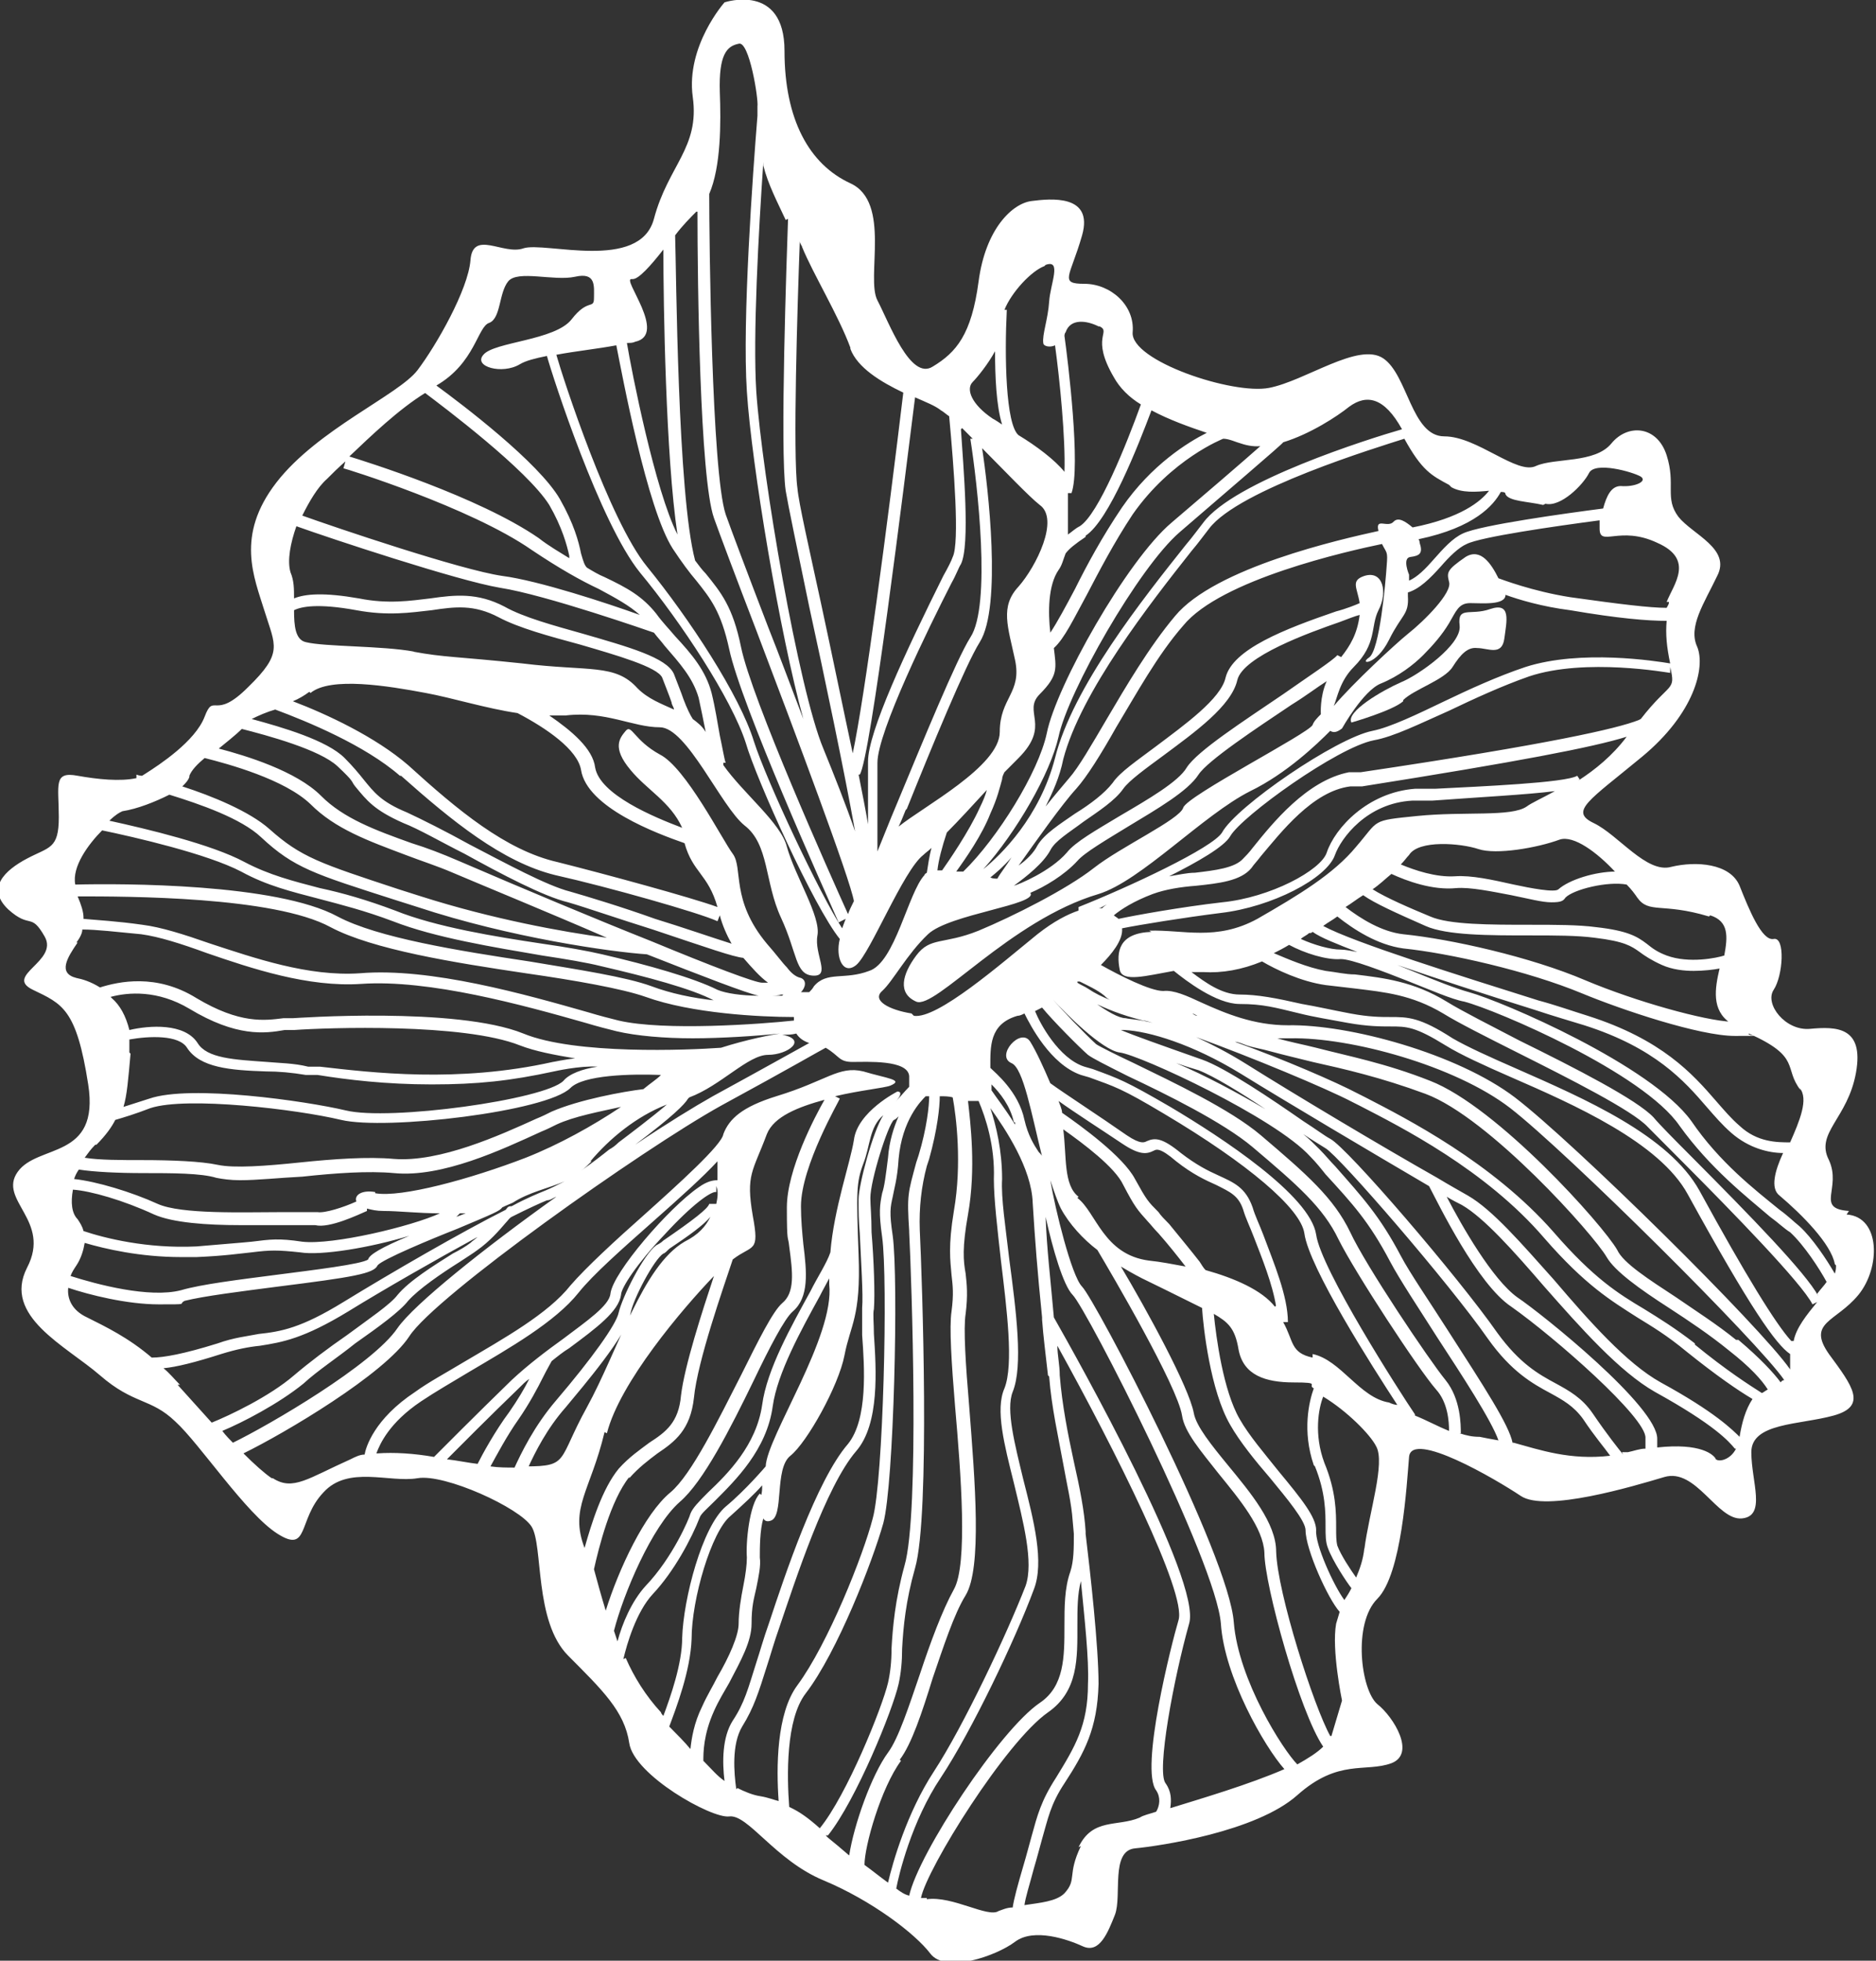 <svg width="112" height="117" viewBox="0 0 112 117" fill="none" xmlns="http://www.w3.org/2000/svg">
<rect x="0" y="0" width="112" height="117" fill="#333333" stroke="none"/>
<g clip-path="url(#clip0_4019_1127)">
<path d="M110.385 72.261C108.349 72.119 109.964 70.92 109.191 69.226C108.349 67.603 110.315 66.756 110.806 64.004C111.298 61.252 109.613 61.252 108.068 61.393C106.593 61.534 105.329 59.911 105.891 59.065C106.453 58.218 106.593 55.889 105.891 56.03C105.189 56.171 104.416 54.266 103.855 52.855C103.293 51.514 101.256 51.373 99.782 51.726C98.307 52.149 96.622 49.82 95.147 49.115C93.673 48.409 94.867 47.774 98.026 45.163C101.186 42.552 101.818 39.8 101.327 38.6C100.765 37.401 101.748 35.989 102.52 34.366C103.363 32.743 101.046 31.896 100.203 30.838C99.361 29.709 100.063 28.933 99.501 27.168C98.939 25.404 97.184 25.263 96.201 26.463C95.218 27.662 92.83 27.309 91.707 27.803C90.583 28.368 88.196 26.039 86.23 26.039C84.263 26.039 84.053 22.37 82.578 21.382C81.103 20.394 77.944 22.723 75.767 23.146C73.59 23.569 67.481 21.523 67.621 19.829C67.762 18.206 66.287 16.936 64.742 16.936C63.197 16.936 63.9 16.513 64.602 14.043C65.304 11.573 62.706 11.855 61.583 11.996C60.459 12.137 58.844 13.619 58.423 16.795C58.001 19.971 57.088 21.029 55.684 21.876C54.35 22.723 53.086 19.265 52.384 17.924C51.681 16.583 53.226 12.067 50.769 10.938C48.311 9.809 46.836 7.127 46.836 3.034C46.836 -1.058 43.255 0.141 43.255 0.141C43.255 0.141 40.938 2.752 41.359 5.787C41.781 8.821 39.885 9.879 39.042 13.055C38.199 16.23 32.512 14.396 31.248 14.819C30.054 15.242 28.228 13.69 28.088 15.525C27.947 17.289 26.051 20.606 24.928 22.087C23.804 23.569 18.959 25.616 16.502 28.791C14.044 31.967 15.167 34.437 15.799 36.483C16.431 38.53 16.923 38.953 14.816 40.999C12.78 43.046 12.78 41.282 12.218 42.764C11.656 44.245 9.48 45.657 8.707 46.151C7.935 46.645 8.567 46.221 8.497 46.292C8.286 46.292 8.145 46.221 8.145 46.221V46.433C7.162 46.645 5.828 46.504 4.635 46.292C3.16 46.01 3.511 46.856 3.511 48.762C3.511 50.667 2.949 50.526 1.615 51.232C0.281 51.937 -0.843 52.996 0.492 54.266C1.826 55.466 1.826 54.407 2.668 55.889C3.511 57.371 0.211 58.218 1.966 59.065C3.722 59.911 4.564 60.194 5.266 64.71C5.969 69.226 2.247 68.238 1.053 69.932C-0.14 71.626 3.09 72.825 1.615 75.648C0.14 78.541 3.932 80.305 5.969 82.069C8.005 83.834 8.988 83.41 10.463 84.822C11.937 86.162 14.676 90.326 16.572 91.525C18.468 92.725 17.765 90.678 19.31 89.055C20.785 87.432 23.243 88.491 24.928 88.209C26.543 87.926 31.037 89.973 31.739 91.102C32.441 92.231 31.88 96.747 33.916 98.794C35.952 100.84 37.286 102.11 37.567 104.016C37.848 105.921 42.483 108.532 43.536 108.391C44.66 108.25 46.275 111.002 49.154 112.201C52.033 113.401 54.631 115.377 55.544 116.577C56.456 117.776 59.476 116.718 60.599 115.871C61.723 115.024 63.759 115.73 64.672 116.153C65.655 116.577 66.147 115.306 66.568 114.248C66.989 113.119 66.287 110.437 67.762 110.296C69.236 110.155 74.994 109.308 77.452 107.121C79.91 104.933 81.525 105.78 83.07 105.215C84.544 104.651 83.21 102.463 82.227 101.687C81.244 100.84 80.752 96.888 82.227 95.406C83.702 93.925 83.983 88.561 84.123 86.939C84.263 85.315 89.319 88.279 90.794 89.267C92.268 90.255 97.465 88.703 99.361 88.138C101.256 87.574 102.52 90.749 103.995 90.608C105.47 90.467 104.557 88.42 104.557 86.656C104.557 84.892 107.436 85.033 109.472 84.469C111.508 83.904 110.596 82.704 109.191 80.799C107.857 78.894 109.613 78.894 110.947 77.271C112.281 75.648 112.281 72.613 110.245 72.472L110.385 72.261ZM109.613 75.507C109.613 75.648 109.613 75.789 109.542 76.001C109.051 75.154 108.208 73.884 107.436 73.178C107.085 72.896 106.734 72.543 106.242 72.19C104.767 70.99 102.661 69.367 100.976 66.897C98.588 63.581 89.74 59.77 87.704 59.206C86.932 58.994 85.668 58.5 84.474 58.006C84.123 57.865 83.772 57.724 83.421 57.583C85.668 58.359 88.477 59.276 91.636 60.264C92.69 60.617 93.673 60.899 94.586 61.181C98.799 62.522 100.554 64.498 101.888 66.051C102.38 66.615 102.801 67.109 103.363 67.603C104.416 68.52 105.61 68.803 106.453 68.803C105.961 69.861 105.68 70.92 106.242 71.343C107.576 72.472 109.332 74.236 109.542 75.436L109.613 75.507ZM106.944 80.023C106.031 79.035 104.206 76.071 101.467 71.061C99.641 67.744 94.586 65.557 90.583 63.792C88.968 63.087 87.564 62.452 86.721 61.958C84.755 60.688 84.053 60.688 82.999 60.688C82.438 60.688 81.735 60.688 80.612 60.476C79.488 60.264 78.576 60.053 77.733 59.911C76.188 59.559 75.065 59.347 74.011 59.347C72.958 59.347 71.975 58.641 71.132 58.006C71.343 58.006 71.624 58.006 71.835 58.006C72.958 58.077 74.152 57.865 75.346 57.371C76.188 57.865 77.663 58.571 79.137 58.782C79.769 58.853 80.331 58.923 80.963 58.994C82.648 59.206 84.263 59.347 86.159 60.476C87.072 61.04 88.757 61.887 90.583 62.805C93.673 64.357 97.465 66.262 98.377 67.25C98.799 67.674 99.641 68.52 100.695 69.579C103.293 72.19 107.576 76.565 108.208 77.835L108.489 77.694C107.857 78.47 107.225 79.247 107.085 80.023H106.944ZM68.745 55.607C66.779 55.677 66.638 56.806 66.849 57.865C66.989 58.641 68.464 58.218 70.079 57.935C70.781 58.5 72.607 59.911 74.011 59.911C75.416 59.911 76.118 60.123 77.593 60.476C78.435 60.688 79.348 60.829 80.472 61.04C81.665 61.252 82.438 61.252 82.999 61.252C83.983 61.252 84.474 61.252 86.3 62.381C87.213 62.946 88.617 63.581 90.232 64.287C93.954 65.909 99.08 68.168 100.765 71.273C104.487 78.047 106.031 80.235 106.874 80.799C106.874 81.223 106.874 81.505 106.874 81.716C105.119 79.176 93.954 68.168 90.443 65.486C87.002 62.875 80.542 61.111 76.89 61.181C74.854 61.181 73.169 60.476 71.764 59.841C70.851 59.417 70.079 59.065 69.447 59.135C68.675 59.135 66.849 58.218 65.725 57.583C66.357 56.947 67.06 56.101 66.989 55.395C68.043 55.183 70.641 54.76 72.888 54.478C75.907 54.125 79.207 52.431 79.699 51.02C80.05 50.032 81.595 47.915 84.334 47.774H85.527C88.406 47.562 91.145 47.421 92.83 47.209C92.058 47.633 91.426 47.915 91.145 48.127C90.232 48.762 87.423 48.409 84.614 48.691C81.806 48.974 82.367 48.903 80.963 50.526C79.629 52.149 77.522 53.419 75.065 54.831C72.607 56.171 70.641 55.466 68.604 55.536L68.745 55.607ZM103.925 85.809C103.433 85.315 102.38 84.257 99.15 82.493C97.114 81.364 94.867 78.823 92.76 76.353C90.864 74.236 89.109 72.19 87.634 71.343C87.142 71.061 86.51 70.708 85.808 70.285C82.438 68.379 77.241 65.274 74.433 63.51C73.309 62.805 72.326 62.311 71.413 61.887C74.713 63.087 79.137 64.922 80.752 65.768L81.174 65.98C83.631 67.25 88.687 69.791 92.198 73.884C94.656 76.706 96.201 77.624 97.746 78.612C98.658 79.176 99.501 79.67 100.695 80.658C102.45 82.069 103.784 82.987 104.627 83.481C104.206 84.116 103.995 84.892 103.855 85.739L103.925 85.809ZM54.42 60.476C53.086 60.264 52.033 59.7 52.665 59.135C53.297 58.571 54.139 56.947 55.403 55.748C56.667 54.548 62.004 53.984 61.512 53.278C62.355 52.925 63.549 52.219 64.321 51.373C64.742 50.879 66.076 50.102 67.341 49.326C69.096 48.268 70.922 47.209 71.554 46.221C72.115 45.374 74.994 43.469 77.101 42.058C78.014 41.493 78.646 40.999 79.207 40.647C78.786 41.564 78.856 42.622 78.856 42.622C78.646 42.834 78.435 43.046 78.365 43.258C78.154 43.752 70.851 47.492 70.641 48.197C70.43 48.903 66.919 50.526 65.304 51.796C63.689 53.066 60.459 54.689 58.423 55.536C56.316 56.383 55.544 55.889 54.701 57.018C53.858 58.147 53.577 59.276 54.701 59.77C55.825 60.264 60.319 54.901 65.585 53.349C68.113 52.572 71.835 48.621 74.643 47.209C76.82 46.151 78.646 44.387 79.418 43.61C79.629 43.752 79.84 43.681 80.12 43.469C80.12 43.469 81.384 41.211 82.438 40.788C83.491 40.364 84.404 39.659 84.966 39.094C85.527 38.53 86.089 37.895 86.51 37.189C86.932 36.483 87.072 35.989 87.774 35.989C88.477 35.989 89.881 36.13 89.881 35.495C90.653 35.777 92.058 36.201 93.743 36.413C96.622 36.907 98.377 37.048 99.501 37.048C99.431 37.824 99.501 38.6 99.712 39.588C98.869 39.447 94.375 38.741 91.075 39.8C89.389 40.364 87.704 41.141 86.23 41.846C84.614 42.622 82.999 43.399 81.946 43.61C79.769 44.034 73.801 48.127 72.958 49.679C72.396 50.596 67.411 52.925 64.391 54.125V54.337C63.759 54.548 62.917 54.972 61.934 55.748C59.757 57.512 55.965 60.829 54.56 60.617L54.42 60.476ZM60.599 66.968C60.599 66.968 60.599 67.039 60.599 67.109C60.038 66.192 59.476 65.486 59.195 65.063C59.195 64.992 59.195 64.851 59.195 64.781C59.195 64.781 59.195 64.781 59.195 64.71C59.687 65.204 60.319 65.98 60.529 66.968H60.599ZM78.505 87.503C79.137 89.055 79.137 90.255 79.137 91.102C79.137 91.596 79.137 92.019 79.278 92.372C79.559 93.148 80.401 94.419 80.682 94.771C80.542 95.054 80.401 95.265 80.261 95.477C79.629 94.63 78.505 92.16 78.576 91.314C78.576 90.537 77.733 89.479 76.329 87.785C75.486 86.727 74.573 85.668 74.011 84.68C73.028 82.987 72.607 79.811 72.466 78.4C73.309 78.894 73.73 79.247 73.941 80.517C74.222 82.069 75.556 82.493 77.241 82.493C78.927 82.493 78.014 82.634 78.435 82.846C78.154 83.622 77.733 85.386 78.435 87.432L78.505 87.503ZM64.391 71.414C63.478 70.708 63.689 69.014 63.478 67.391C64.672 68.238 66.568 69.65 67.06 70.708C67.762 72.049 67.902 72.19 68.534 72.896C68.675 73.037 68.885 73.319 69.166 73.601C69.728 74.236 70.29 74.942 70.781 75.577C70.009 75.436 69.307 75.295 68.604 75.224C65.866 74.871 65.445 72.331 64.321 71.484L64.391 71.414ZM76.118 77.977C75.346 76.989 73.73 76.283 71.975 75.789C71.835 75.648 71.764 75.507 71.624 75.295C71.132 74.66 70.43 73.813 69.798 73.037C69.517 72.754 69.307 72.543 69.166 72.331C68.534 71.696 68.464 71.626 67.762 70.355C67.06 69.014 64.532 67.18 63.408 66.403C63.408 66.192 63.268 65.909 63.197 65.698C64.181 66.403 65.725 67.391 66.989 68.238C68.043 68.944 68.464 68.873 68.885 68.662C69.026 68.591 69.236 68.45 70.219 69.297C71.203 70.073 71.975 70.426 72.607 70.708C73.45 71.132 73.941 71.343 74.222 72.19C74.362 72.684 74.643 73.249 74.854 73.813C75.346 75.083 75.977 76.636 76.188 77.977C76.188 77.977 76.188 77.977 76.188 77.906L76.118 77.977ZM63.338 72.119C63.83 73.037 64.672 73.954 65.515 74.589C66.357 76.001 70.29 82.704 70.57 84.469C70.711 85.457 71.694 86.586 72.747 87.926C74.011 89.479 75.416 91.172 75.486 92.654C75.486 94.56 77.593 102.181 78.997 104.227C78.646 104.58 78.084 104.933 77.452 105.286C76.609 104.439 73.941 100.276 73.66 96.818C73.379 92.796 65.374 77.553 64.602 76.777C63.97 76.142 62.987 72.119 62.706 70.426C62.917 71.061 63.127 71.696 63.338 72.119ZM69.588 106.415C69.026 105.709 70.079 100.135 70.992 96.888C71.764 94.348 64.321 81.081 62.917 78.612C62.706 76.212 62.495 74.519 62.425 72.613C62.846 74.519 63.478 76.706 64.04 77.271C64.883 78.118 72.607 93.219 72.888 96.888C73.098 100.064 75.486 104.227 76.68 105.568C74.573 106.486 71.694 107.332 69.868 107.897C69.939 107.403 69.939 106.909 69.588 106.415ZM62.636 82.14C62.776 83.975 63.197 85.809 63.478 87.362C63.689 88.561 63.97 89.691 64.04 90.749L64.11 91.525C64.11 92.372 64.11 93.148 63.9 93.784C63.549 94.771 63.549 95.9 63.549 97.03C63.549 98.864 63.549 100.628 62.074 101.616C59.687 103.239 54.841 110.578 54.28 113.119C53.999 113.048 53.788 112.907 53.507 112.695C53.648 111.919 54.42 108.673 56.176 106.062C58.001 103.31 60.599 97.876 61.723 94.842C62.355 93.219 61.723 90.749 61.091 88.279C60.599 86.233 60.038 84.116 60.459 83.057C61.091 81.505 60.67 78.259 60.248 75.083C60.038 73.249 59.757 71.484 59.827 70.355C59.827 68.662 59.476 67.18 59.125 66.121C60.038 67.391 61.583 69.72 61.653 71.767C61.793 74.025 61.934 75.859 62.214 78.612C62.214 78.682 62.214 78.753 62.214 78.753C62.285 79.741 62.425 80.799 62.566 82.069L62.636 82.14ZM53.718 105.004C54.42 104.086 55.052 102.181 55.684 100.134C56.316 98.3 56.948 96.324 57.65 95.195C58.633 93.572 58.212 88.42 57.861 83.904C57.65 81.434 57.51 79.247 57.65 78.4C57.791 77.271 57.72 76.636 57.65 76.001C57.51 75.224 57.44 74.448 57.791 72.472C58.282 69.72 57.931 66.968 57.791 65.698C58.001 65.698 58.212 65.698 58.423 65.698C58.844 66.686 59.406 68.379 59.335 70.355C59.335 71.555 59.546 73.319 59.757 75.224C60.108 78.118 60.529 81.434 59.967 82.846C59.406 84.116 59.967 86.233 60.529 88.491C61.091 90.82 61.723 93.219 61.231 94.63C60.108 97.523 57.51 103.028 55.754 105.709C54.139 108.179 53.297 111.143 53.016 112.343C52.524 111.99 52.103 111.637 51.611 111.284C51.611 110.155 52.594 106.697 53.788 105.074L53.718 105.004ZM54.28 73.531C54.42 76.283 54.912 90.326 53.999 93.431C53.437 95.477 53.297 97.1 53.226 98.37C53.226 99.147 53.156 99.782 53.016 100.417C52.665 101.899 50.558 107.121 48.943 109.097C48.311 108.532 47.749 108.109 47.117 107.826C46.977 105.992 46.907 102.604 48.1 101.052C49.996 98.582 52.103 93.148 52.735 90.89C53.367 88.561 53.648 76.353 53.297 73.743C53.086 72.331 53.156 72.049 53.297 71.414C53.367 70.99 53.577 70.355 53.648 69.156C53.858 66.827 54.982 65.698 55.263 65.416C55.333 65.416 55.403 65.416 55.473 65.416C55.473 65.98 55.333 67.321 54.841 68.944L54.701 69.367C54.209 71.202 54.139 71.273 54.28 73.46V73.531ZM57.44 25.545C57.65 25.757 57.861 25.969 58.072 26.18H57.931C58.352 28.862 59.195 36.13 57.931 38.036C57.088 39.376 55.122 44.175 53.507 48.056C53.086 49.044 52.735 49.961 52.384 50.808C52.384 50.244 52.384 49.609 52.384 48.974C52.384 47.774 52.384 46.504 52.384 45.516C52.384 43.681 55.473 37.401 56.807 34.789C57.088 34.295 57.229 33.872 57.369 33.66C57.931 32.531 57.51 27.803 57.369 25.616L57.44 25.545ZM54.139 48.268C55.614 44.598 57.65 39.659 58.493 38.318C59.827 36.201 58.984 29.003 58.633 26.745C59.967 28.086 61.442 29.638 62.074 30.132C63.268 30.979 61.863 33.802 60.81 35.001C59.687 36.201 60.178 37.401 60.599 39.376C61.021 41.352 59.687 41.635 59.687 43.681C59.687 45.727 55.122 48.127 53.648 49.326C53.788 49.044 53.928 48.691 54.069 48.338L54.139 48.268ZM64.813 31.967C66.217 31.049 67.972 26.533 68.745 24.487C69.798 25.051 70.992 25.475 72.045 25.828C70.922 26.392 68.745 27.733 66.989 30.273C65.796 32.037 64.883 33.731 64.181 35.142C63.619 36.201 63.127 37.118 62.706 37.753C62.566 36.554 62.566 34.931 63.197 34.013C63.408 33.731 63.478 33.378 63.619 33.025C63.83 32.743 64.181 32.461 64.813 32.037V31.967ZM56.527 49.679C57.229 48.974 58.072 48.056 58.914 47.139C58.844 47.421 58.703 47.774 58.493 48.197C57.861 49.609 56.597 51.443 56.246 51.937C56.176 51.937 56.035 51.937 55.965 51.937C56.035 51.302 56.246 50.526 56.527 49.679ZM80.12 39.235L79.84 39.094C79.629 39.376 78.014 40.435 76.609 41.423C74.222 43.046 71.483 44.81 70.851 45.798C70.36 46.645 68.534 47.703 66.849 48.691C65.445 49.538 64.181 50.244 63.689 50.879C62.706 52.008 60.81 52.784 60.529 52.855C61.302 52.29 62.285 51.514 62.706 50.738C62.987 50.173 63.83 49.679 64.672 49.044C65.585 48.409 66.568 47.774 67.06 47.068C67.411 46.574 68.394 45.868 69.447 45.092C71.343 43.681 73.52 42.129 73.871 40.576C74.222 39.165 78.154 37.753 79.98 37.118C80.542 36.907 80.893 36.765 81.174 36.695C81.033 37.824 80.612 38.53 80.05 39.235H80.12ZM59.125 52.361C59.476 52.078 59.897 51.726 60.389 51.161C60.038 51.726 59.687 52.149 59.546 52.431C59.406 52.431 59.265 52.431 59.125 52.361ZM64.321 58.571H64.462C64.883 58.782 65.515 59.065 65.936 59.417C66.006 59.488 66.147 59.629 66.357 59.7C65.796 59.488 65.374 59.276 64.953 58.994C64.742 58.853 64.532 58.782 64.321 58.641V58.571ZM65.585 54.195C65.725 54.195 65.866 54.054 66.076 53.984C65.936 54.054 65.866 54.125 65.796 54.195H65.655H65.585ZM65.304 59.841C66.076 60.194 66.849 60.546 68.253 60.899C68.394 60.899 68.604 60.97 68.815 61.04C68.043 60.829 67.481 60.829 67.2 60.758C66.779 60.758 66.076 60.335 65.374 59.841H65.304ZM101.186 80.164C99.993 79.247 99.08 78.682 98.167 78.118C96.622 77.2 95.147 76.283 92.76 73.531C89.109 69.367 83.983 66.756 81.525 65.486L81.103 65.274C79.769 64.569 76.68 63.228 73.73 62.169C73.941 62.169 74.222 62.311 74.433 62.381C74.854 62.522 75.346 62.593 75.837 62.734C76.609 62.946 77.522 63.157 78.365 63.369C80.261 63.792 82.438 64.287 85.106 65.274C88.898 66.686 95.147 73.672 95.92 75.013C96.411 75.859 97.886 76.918 99.641 78.047C100.835 78.823 102.099 79.67 103.223 80.588C104.487 81.575 105.189 82.352 105.54 82.916C105.399 82.987 105.329 83.057 105.189 83.128C104.416 82.634 103.082 81.787 101.186 80.235V80.164ZM71.132 60.476C71.273 60.476 71.343 60.546 71.483 60.617C71.343 60.617 71.203 60.476 71.062 60.405L71.132 60.476ZM103.644 79.952C102.52 79.035 101.186 78.188 100.063 77.412C98.448 76.353 96.903 75.365 96.552 74.589C95.709 73.107 89.389 66.051 85.387 64.498C82.719 63.44 80.472 63.016 78.576 62.522C77.733 62.311 76.96 62.169 76.258 61.958C76.469 61.958 76.75 61.958 77.031 61.958C80.612 61.887 86.862 63.581 90.162 66.121C93.532 68.732 104.978 80.094 106.523 82.352C106.523 82.352 106.382 82.352 106.312 82.493C105.891 81.928 105.119 81.081 103.784 79.952H103.644ZM106.593 82.21C106.593 82.21 106.523 82.21 106.453 82.281H106.593V82.21ZM103.363 60.97C101.748 60.899 97.675 59.77 94.656 58.5C91.356 57.089 86.581 56.03 83.772 55.748C82.508 55.607 81.244 54.831 80.331 54.125C80.682 53.913 81.033 53.631 81.384 53.419C82.087 53.913 83.35 54.478 85.106 55.254C86.37 55.819 88.898 55.819 91.356 55.819C92.83 55.819 94.164 55.819 95.218 55.96C96.973 56.171 97.394 56.454 97.886 56.806C98.167 57.018 98.588 57.3 99.22 57.583C99.852 57.865 100.554 57.935 101.116 57.935C101.678 57.935 102.31 57.865 102.661 57.794C102.38 58.994 102.169 60.264 103.293 61.04L103.363 60.97ZM78.225 55.677C78.225 55.677 78.295 55.677 78.365 55.607C78.856 55.96 79.769 56.312 81.033 56.806C80.612 56.736 80.331 56.665 80.05 56.665C79.418 56.665 78.435 56.383 77.663 56.03C77.803 55.889 78.014 55.819 78.154 55.677H78.225ZM107.436 64.922C107.998 65.557 107.436 66.897 106.874 68.168C106.102 68.168 104.908 68.168 103.855 67.18C103.363 66.756 102.942 66.262 102.45 65.698C101.046 64.075 99.22 62.028 94.796 60.617C93.883 60.335 92.9 59.982 91.847 59.7C87.142 58.218 80.823 56.242 78.997 55.254C79.278 55.042 79.559 54.901 79.84 54.689C80.823 55.466 82.227 56.383 83.772 56.595C86.51 56.877 91.215 57.935 94.445 59.276C96.833 60.264 101.467 61.817 103.574 61.817C105.68 61.817 104.206 61.817 104.416 61.675C107.576 63.087 106.453 63.722 107.506 65.063L107.436 64.922ZM102.099 54.619C103.223 54.972 103.152 55.889 102.942 57.018C102.52 57.159 100.835 57.512 99.501 57.018C98.939 56.806 98.658 56.595 98.307 56.312C97.746 55.889 97.184 55.536 95.288 55.325C94.234 55.183 92.83 55.183 91.356 55.183C88.968 55.183 86.51 55.183 85.387 54.689C84.193 54.195 82.719 53.56 81.946 53.066C82.367 52.784 82.719 52.431 83.07 52.149C83.983 52.572 85.527 53.137 86.932 52.996C87.774 52.925 89.109 53.208 90.232 53.419C91.285 53.631 92.058 53.843 92.619 53.843C93.181 53.843 93.322 53.772 93.462 53.56C93.954 53.066 95.99 52.572 97.114 52.784C97.394 53.066 97.605 53.349 97.746 53.56C98.448 54.548 99.22 53.843 102.029 54.689L102.099 54.619ZM96.481 52.008C95.218 52.008 93.673 52.502 93.041 53.066C92.83 53.278 91.356 52.996 90.372 52.784C89.109 52.502 87.844 52.219 86.862 52.29C85.738 52.361 84.474 51.937 83.631 51.584C83.842 51.373 83.983 51.161 84.123 51.02C84.685 50.102 87.213 50.314 88.266 50.667C89.319 51.02 91.777 50.596 93.111 50.102C93.954 49.82 95.358 50.879 96.411 52.008H96.481ZM94.305 46.504L94.164 46.292C93.462 46.715 88.406 46.927 85.668 47.068H84.474C81.665 47.28 79.699 49.397 79.207 50.879C78.856 51.937 75.837 53.56 72.958 53.843C70.5 54.125 67.762 54.619 66.779 54.831C66.709 54.76 66.568 54.689 66.498 54.619C66.919 54.266 67.692 53.772 68.815 53.349C69.588 53.066 70.5 52.925 71.413 52.855C72.747 52.714 74.082 52.572 74.713 51.796C74.854 51.584 75.065 51.373 75.275 51.09C76.469 49.679 78.365 47.209 80.612 46.927H81.314C90.653 45.445 95.077 44.598 97.114 43.963C96.271 45.092 95.218 45.939 94.234 46.574L94.305 46.504ZM97.816 42.975C96.552 43.469 92.619 44.387 81.244 46.08H80.542C78.014 46.574 75.977 49.115 74.784 50.596C74.573 50.879 74.362 51.09 74.222 51.232C73.73 51.796 72.537 51.937 71.343 52.078C70.851 52.078 70.29 52.219 69.798 52.29C71.483 51.443 73.098 50.526 73.45 49.891C74.152 48.691 79.84 44.598 82.016 44.175C83.21 43.963 84.755 43.187 86.51 42.411C87.985 41.705 89.67 40.929 91.285 40.364C94.656 39.235 99.641 40.153 99.712 40.153V39.8C100.063 41.282 99.712 40.647 97.956 42.905L97.816 42.975ZM99.641 35.919C99.641 36.06 99.571 36.13 99.501 36.271C98.518 36.271 96.762 36.06 93.743 35.636C91.496 35.283 89.67 34.578 89.46 34.507C89.038 33.66 88.406 32.672 87.493 33.237C86.37 34.013 86.37 34.154 86.51 34.719C86.721 35.354 85.036 37.048 84.053 37.824C83.35 38.388 80.752 40.788 79.629 42.129C79.84 41.635 79.98 40.647 80.823 39.8C82.227 38.388 81.806 37.401 82.297 36.413C82.859 35.354 82.578 34.013 81.455 34.366C80.612 34.648 81.033 35.072 81.174 35.989C81.033 36.06 80.331 36.342 79.769 36.483C76.68 37.542 73.59 38.741 73.169 40.435C72.888 41.705 70.711 43.258 69.026 44.528C67.902 45.375 66.849 46.08 66.428 46.715C65.936 47.35 65.093 47.986 64.181 48.55C63.268 49.185 62.355 49.75 61.934 50.455C61.723 50.879 61.302 51.302 60.81 51.655C61.863 50.173 63.408 47.986 64.251 47.068C64.883 46.362 65.725 45.022 66.638 43.399C67.832 41.423 69.096 39.094 70.641 37.33C72.888 34.578 80.472 32.884 82.508 32.461C82.789 33.025 82.859 32.884 82.789 33.731C82.719 34.789 82.367 38.812 81.735 39.235C81.103 39.659 82.157 39.729 82.929 38.177C83.702 36.624 84.123 36.695 84.053 35.566C84.053 35.495 84.053 35.425 84.053 35.354C84.755 35.142 85.387 34.507 86.019 33.802C86.51 33.237 87.072 32.672 87.564 32.461C88.406 32.037 92.83 31.402 95.499 31.049C95.499 31.191 95.499 31.402 95.499 31.543C95.499 32.672 96.692 31.332 98.939 32.39C101.186 33.378 99.922 34.86 99.501 35.919H99.641ZM92.268 30.061C93.181 30.273 94.515 28.933 94.867 28.227C95.218 27.521 97.465 28.156 97.956 28.439C98.377 28.721 97.605 29.074 96.762 29.003C96.201 29.003 95.92 29.568 95.709 30.344C93.532 30.626 88.406 31.332 87.353 31.826C86.721 32.108 86.159 32.743 85.597 33.378C85.106 33.943 84.614 34.437 84.123 34.648C84.123 34.366 84.123 34.295 84.123 34.295C84.123 34.295 83.702 33.308 84.193 33.237C84.755 33.166 84.966 33.025 84.755 32.39C84.755 32.39 84.755 32.249 84.685 32.178C88.055 31.473 89.179 30.132 89.6 29.356C89.74 29.356 89.881 29.356 89.881 29.497C90.092 29.92 91.215 29.92 92.128 30.132L92.268 30.061ZM86.651 29.074C87.283 29.426 88.125 29.356 88.898 29.285C88.406 29.92 87.213 30.908 84.334 31.473C83.912 31.12 83.491 30.838 83.21 31.12C82.859 31.543 82.087 30.838 82.297 31.685C80.05 32.178 72.537 33.872 70.149 36.765C68.604 38.6 67.2 40.999 66.076 42.905C65.164 44.457 64.391 45.798 63.83 46.433C63.478 46.856 62.987 47.421 62.425 48.127C62.846 47.28 63.268 46.362 63.478 45.304C64.532 41.282 68.675 35.989 71.132 32.884C71.554 32.39 71.905 31.896 72.186 31.543C73.941 29.215 82.297 26.674 83.842 26.18C84.895 28.086 85.457 28.368 86.51 28.933L86.651 29.074ZM83.702 25.616C81.735 26.18 73.66 28.721 71.835 31.191C71.554 31.543 71.203 32.037 70.781 32.531C68.253 35.707 64.04 40.999 62.987 45.233C62.074 48.762 59.757 51.02 58.703 51.867C60.67 49.679 62.706 46.151 63.197 43.963C63.759 41.282 67.972 33.872 70.43 31.755C72.958 29.568 76.609 26.463 76.609 26.392C78.225 25.898 79.84 24.84 80.542 24.275C81.595 23.499 82.648 23.71 83.702 25.616ZM75.346 26.533C74.152 27.592 71.764 29.638 69.939 31.191C67.27 33.449 63.057 40.929 62.495 43.752C62.004 46.08 59.546 50.032 57.51 52.008C57.369 52.008 57.229 52.008 57.088 52.008C57.65 51.232 58.633 49.82 59.125 48.55C59.546 47.633 59.687 46.998 59.827 46.504C59.827 46.362 59.897 46.221 59.967 46.08C60.248 45.798 60.529 45.516 60.81 45.233C62.776 43.258 61.021 42.481 62.074 41.423C63.197 40.294 63.057 39.87 62.917 38.671C63.549 38.106 64.11 36.907 64.883 35.495C65.585 34.154 66.498 32.39 67.621 30.697C69.939 27.38 73.028 26.18 73.028 26.18C73.379 26.18 73.801 26.392 74.082 26.463C74.503 26.604 74.924 26.674 75.416 26.604L75.346 26.533ZM65.655 19.477C66.357 19.829 65.093 20.112 66.498 22.511C66.849 23.146 67.411 23.71 68.113 24.134C67.27 26.463 65.585 30.697 64.462 31.402C64.181 31.543 63.97 31.755 63.759 31.896C63.759 31.049 63.759 30.132 63.759 29.426H63.97C64.532 27.874 63.759 21.523 63.549 20.041C63.549 20.041 63.549 19.9 63.619 19.829C63.9 18.983 64.883 19.124 65.585 19.477H65.655ZM62.425 15.807C63.408 15.454 62.706 16.936 62.636 17.995C62.566 19.053 62.214 19.971 62.285 20.464C62.285 20.676 62.706 20.747 62.987 20.606C63.268 22.652 63.619 26.18 63.549 28.156C62.987 27.451 61.863 26.604 60.81 25.969C60.038 25.334 59.967 21.241 60.108 18.488H59.967C60.389 17.43 61.583 16.16 62.355 15.878L62.425 15.807ZM58.072 22.793C58.352 22.511 58.984 21.735 59.406 20.958C59.406 22.44 59.476 24.204 59.827 25.334C59.616 25.192 59.406 25.051 59.265 24.981C58.001 24.134 57.65 23.216 58.072 22.793ZM56.176 24.487C56.316 24.557 56.456 24.698 56.667 24.84C56.948 27.874 57.299 32.39 56.878 33.237C56.807 33.449 56.597 33.872 56.316 34.366C54.069 38.882 51.822 43.681 51.822 45.445C51.822 47.209 51.822 47.703 51.822 48.832C51.822 48.974 51.822 49.044 51.822 49.185C51.681 48.338 51.471 47.28 51.26 46.221H51.33C51.962 45.304 53.999 28.721 54.631 23.71C55.263 23.993 55.825 24.204 56.176 24.487ZM50.769 20.817C51.19 21.946 52.594 22.793 53.928 23.428C53.016 31.049 51.611 41.705 50.909 44.951C50.347 42.34 49.715 39.235 49.013 35.989C48.311 32.743 47.679 29.991 47.609 29.144C47.328 27.168 47.609 18.136 47.749 14.396C47.749 14.537 47.89 14.678 47.89 14.748C48.522 16.301 50.066 18.841 50.769 20.747V20.817ZM47.047 13.055C46.977 15.101 46.556 26.886 46.907 29.285C47.047 30.132 47.609 32.814 48.311 36.201C49.224 40.364 50.418 46.08 51.05 49.609C50.488 47.986 49.786 46.221 49.154 44.669C47.679 41.141 45.502 28.439 45.151 23.358C44.941 20.041 45.292 13.761 45.572 9.668C45.572 9.738 45.572 9.809 45.572 9.879C45.853 11.008 46.415 12.067 46.907 13.126L47.047 13.055ZM44.098 2.611C44.73 2.399 45.292 5.928 45.221 6.351C45.221 6.492 45.221 6.704 45.221 6.916C44.941 10.373 44.309 19.124 44.589 23.358C44.87 27.733 46.556 37.824 47.96 42.905C47.258 41.07 46.556 39.165 45.853 37.401C44.66 34.295 43.676 31.685 43.325 30.697C42.483 28.156 42.342 14.325 42.342 11.573C43.044 9.95 43.044 7.339 42.974 5.504C42.904 3.246 43.396 2.752 44.098 2.611ZM41.64 12.632C41.64 16.866 41.781 28.509 42.623 30.908C42.974 31.896 43.957 34.507 45.151 37.612C47.539 43.893 50.769 52.502 50.979 53.772C50.839 54.054 50.698 54.337 50.628 54.548C49.575 52.219 44.87 41.705 44.238 38.6C43.747 36.201 43.044 35.354 42.132 34.225C41.921 34.013 41.71 33.731 41.5 33.449C40.446 29.497 40.376 16.16 40.306 14.043C40.727 13.478 41.219 12.984 41.57 12.632H41.64ZM41.57 34.648C42.413 35.707 43.044 36.483 43.536 38.741C44.238 42.058 49.224 53.137 50.066 55.042L50.488 54.831C50.418 55.042 50.347 55.183 50.277 55.395C48.943 53.349 45.783 46.645 45.011 44.245C44.168 41.493 41.149 36.907 38.621 33.802C36.374 31.049 33.635 22.652 33.214 21.17C34.337 20.958 35.672 20.817 36.795 20.606C37.146 22.37 38.621 30.344 40.166 32.743C40.727 33.59 41.149 34.154 41.57 34.648ZM37.778 16.654C38.129 16.654 38.831 15.878 39.604 14.89C39.604 18.136 39.744 27.239 40.446 31.896C39.112 29.285 37.708 22.158 37.427 20.464C37.638 20.464 37.778 20.464 37.919 20.394C39.885 19.971 37.076 16.583 37.708 16.654H37.778ZM29.211 19.265C29.913 18.983 29.773 17.501 30.335 16.795C30.897 16.089 33.073 16.795 34.337 16.513C35.601 16.23 35.461 17.077 35.461 17.783C35.461 18.488 35.11 17.783 34.127 19.053C33.144 20.323 29.492 20.394 28.86 21.17C28.228 21.876 29.984 22.37 31.037 21.735C31.388 21.523 31.95 21.382 32.652 21.241C33.003 22.511 35.812 31.191 38.199 34.154C40.657 37.118 43.676 41.705 44.519 44.316C45.151 46.504 48.592 54.125 50.137 56.03C49.856 57.159 50.347 58.218 51.12 57.583C51.962 56.877 53.928 51.937 55.122 51.02C55.263 50.879 55.473 50.738 55.614 50.596C55.473 51.09 55.403 51.655 55.333 52.078C55.333 52.078 55.193 52.149 55.193 52.219C54.209 53.278 53.437 57.441 51.892 57.935C50.418 58.5 49.364 57.935 48.592 58.853C48.522 58.994 48.381 59.135 48.311 59.206C48.171 59.206 48.03 59.206 47.819 59.206C48.1 58.923 48.17 58.5 47.819 58.359C47.468 58.288 47.188 58.006 46.977 57.724C46.696 57.441 46.345 56.947 45.783 56.312C43.606 53.702 44.379 51.796 43.747 50.949C43.115 50.102 40.938 45.798 39.393 45.022C37.848 44.175 37.708 43.187 37.357 43.61C37.006 44.034 36.514 44.598 37.638 45.939C38.621 47.139 40.025 47.844 40.727 49.397C39.042 48.762 35.812 47.421 35.531 45.798C35.391 44.669 34.127 43.61 32.792 42.693C33.144 42.693 33.425 42.693 33.776 42.693C36.163 42.411 37.778 43.399 39.393 43.399C41.008 43.399 43.044 48.127 44.449 49.256C45.923 50.385 45.643 52.643 46.626 54.76C47.609 56.877 47.468 58.147 48.522 58.218C49.645 58.288 48.592 56.947 48.803 55.819C49.013 54.689 47.468 52.29 46.977 50.526C46.626 49.115 44.379 47.35 43.185 45.657V45.516C43.325 45.516 43.325 45.516 43.325 45.516C43.255 45.374 43.115 44.528 42.974 43.893C42.834 43.116 42.693 42.199 42.483 41.352C42.132 40.011 41.289 39.023 40.306 37.965C39.955 37.542 39.534 37.118 39.182 36.624C38.34 35.566 37.427 35.072 36.093 34.437C35.742 34.295 35.391 34.084 35.039 33.872C34.899 33.731 34.829 33.519 34.688 33.025C34.548 32.32 34.267 31.261 33.425 29.779C32.16 27.592 27.596 24.134 26.051 23.005C28.369 21.664 28.509 19.477 29.211 19.265ZM13.974 86.162C13.763 85.951 13.482 85.668 13.271 85.386C14.465 84.892 16.642 83.763 18.117 82.563C18.959 81.787 20.153 81.011 21.206 80.164C22.611 79.176 23.875 78.259 24.366 77.624C24.998 76.918 26.332 76.001 27.456 75.295C27.877 75.013 28.228 74.801 28.509 74.589C29.211 74.095 29.773 73.46 30.194 72.966C30.335 72.825 30.405 72.684 30.546 72.613C31.529 72.119 32.301 71.767 32.652 71.626C32.863 71.626 33.003 71.484 33.214 71.414C28.86 74.519 24.717 77.835 23.734 79.247C22.26 81.434 16.08 85.033 13.903 86.092L13.974 86.162ZM21.909 72.119C22.189 72.19 22.47 72.261 22.892 72.261C23.804 72.261 24.998 72.402 26.262 72.402C24.577 73.178 19.872 74.307 18.046 74.095C16.642 73.884 16.151 73.954 15.027 74.095C14.325 74.166 13.342 74.236 11.727 74.378C8.777 74.519 6.25 73.884 4.986 73.46C4.915 73.178 4.775 72.966 4.635 72.754C4.283 72.402 4.213 71.767 4.354 70.99C5.407 71.061 7.373 71.626 9.199 72.472C10.322 72.966 12.359 73.107 14.325 73.107C16.291 73.107 16.08 73.107 16.853 73.107C17.765 73.107 18.608 73.107 18.819 73.107C19.662 73.319 21.417 72.472 21.909 72.261V72.119ZM4.564 75.507C4.845 75.083 4.986 74.589 5.056 74.166C6.25 74.519 8.356 75.013 10.814 75.013C13.271 75.013 11.446 75.013 11.727 75.013C13.412 74.942 14.325 74.801 15.027 74.73C16.151 74.589 16.572 74.589 17.906 74.73C19.17 74.942 22.119 74.448 24.436 73.743C22.751 74.448 22.049 74.871 21.979 75.154C21.628 75.436 18.678 75.789 16.502 76.071C14.325 76.353 12.008 76.636 10.814 76.989C8.918 77.483 5.758 76.636 4.213 76.142C4.283 75.93 4.424 75.718 4.564 75.507ZM27.456 72.402C27.596 72.402 27.666 72.402 27.807 72.402C27.596 72.472 27.456 72.543 27.245 72.613C27.315 72.543 27.386 72.472 27.456 72.402ZM22.4 71.132C21.557 70.99 21.136 71.343 21.276 71.696C20.504 72.049 19.381 72.402 18.959 72.331C18.678 72.331 18.046 72.331 16.782 72.331C14.535 72.331 10.814 72.472 9.409 71.837C7.865 71.132 5.758 70.496 4.424 70.355C4.494 70.144 4.564 70.002 4.705 69.791C5.618 69.932 7.022 70.002 8.567 70.002C10.252 70.002 12.008 70.002 12.92 70.285C13.271 70.355 13.763 70.426 14.325 70.426C15.378 70.426 16.642 70.285 18.046 70.214C20.013 70.002 21.979 69.861 23.523 70.002C26.402 70.285 29.984 68.591 32.301 67.533C32.652 67.391 32.933 67.25 33.214 67.109C34.267 66.615 35.812 66.333 37.076 66.051C35.391 67.18 33.354 68.309 31.388 69.085C28.088 70.355 23.945 71.484 22.4 71.202V71.132ZM35.25 69.297C36.374 67.956 37.989 66.615 39.814 65.909C38.902 66.686 37.497 67.744 36.935 68.168C36.725 68.379 36.514 68.52 36.374 68.591C36.023 68.873 35.391 69.367 34.688 69.861C34.899 69.72 35.11 69.508 35.32 69.297H35.25ZM6.601 59.488C7.654 59.206 9.409 59.065 11.305 60.194C14.114 61.887 15.799 61.675 16.993 61.464C17.204 61.464 17.344 61.464 17.555 61.464C19.521 61.323 27.666 61.04 31.037 62.381C31.95 62.734 33.073 62.946 34.337 63.157C33.635 63.228 33.073 63.369 33.003 63.369C27.315 64.639 22.189 64.004 19.1 63.651H18.398C17.555 63.44 16.712 63.44 15.94 63.369C13.974 63.228 12.359 63.157 11.797 62.24C11.024 61.04 8.918 61.181 7.724 61.464C7.513 60.617 7.162 59.982 6.671 59.559L6.601 59.488ZM7.724 62.805C7.724 62.522 7.724 62.311 7.724 62.028C8.918 61.817 10.673 61.746 11.165 62.522C11.937 63.722 13.763 63.863 15.87 63.934C16.642 63.934 17.414 64.004 18.257 64.145H18.959C20.715 64.428 23.032 64.71 25.771 64.71C28.509 64.71 30.475 64.498 33.073 63.934C33.073 63.934 34.618 63.581 35.672 63.651C34.759 63.792 33.986 64.075 33.635 64.498C32.512 65.627 23.243 66.897 20.645 66.262C18.257 65.698 11.376 64.71 8.918 65.557C8.286 65.768 7.794 65.909 7.373 66.051C7.584 65.345 7.654 64.428 7.794 62.875L7.724 62.805ZM41.149 65.486C43.044 64.781 44.66 62.946 45.853 62.946C47.047 62.946 48.241 62.028 46.696 61.746C47.047 61.746 47.258 61.746 47.539 61.675C47.679 61.887 47.89 62.099 48.311 62.24C47.539 62.663 45.783 63.651 42.553 65.416C41.429 66.051 39.814 67.039 37.919 68.309C40.166 66.615 40.868 65.909 41.078 65.557L41.149 65.486ZM4.986 54.76C4.986 54.407 4.845 53.984 4.635 53.49C7.584 53.49 16.361 53.49 19.732 55.325C22.26 56.665 27.105 57.441 31.388 58.077C34.337 58.5 37.146 58.994 38.55 59.488C41.289 60.476 45.362 60.688 47.398 60.688C47.398 60.688 47.398 60.829 47.398 60.899C45.432 61.111 39.674 61.534 36.935 60.899C36.374 60.758 35.812 60.617 35.11 60.405C31.388 59.347 25.7 57.724 21.487 58.077C18.398 58.288 15.167 57.159 12.569 56.312C10.954 55.748 9.62 55.325 8.497 55.183C7.022 54.972 5.758 54.901 4.986 54.831V54.76ZM46.696 59.417C46.415 59.417 46.134 59.417 45.923 59.417C46.204 59.417 46.485 59.417 46.626 59.347C46.626 59.347 46.696 59.347 46.766 59.347L46.696 59.417ZM17.344 34.154C17.134 33.449 17.344 32.39 17.695 31.402C19.662 32.108 27.315 34.648 29.843 35.072C32.582 35.495 38.831 37.683 39.042 37.753C39.253 38.036 39.463 38.247 39.674 38.53C40.587 39.588 41.359 40.435 41.71 41.635C41.851 42.27 41.991 42.975 42.132 43.681C41.921 43.328 41.64 43.116 41.359 42.905C41.219 42.693 41.008 42.27 40.797 41.705C40.657 41.282 40.446 40.788 40.236 40.223C39.814 39.235 37.497 38.6 34.829 37.824C33.073 37.33 31.248 36.836 30.124 36.201C28.509 35.354 27.175 35.495 25.7 35.707C24.507 35.848 23.172 36.06 21.417 35.707C19.381 35.354 18.257 35.425 17.555 35.707C17.555 35.142 17.555 34.648 17.344 34.154ZM24.717 38.882C22.821 38.53 19.381 38.6 18.257 38.318C17.625 38.177 17.555 37.33 17.555 36.413C17.976 36.201 18.959 35.989 21.276 36.413C23.172 36.765 24.507 36.554 25.771 36.413C27.175 36.201 28.299 36.06 29.773 36.836C30.967 37.471 32.792 37.965 34.618 38.459C36.795 39.094 39.253 39.8 39.534 40.435C39.744 40.999 39.955 41.493 40.095 41.917C40.095 42.058 40.236 42.199 40.236 42.34C39.463 41.987 38.691 41.705 38.059 41.07C36.725 39.588 35.18 40.082 31.177 39.588C27.175 39.165 26.543 39.235 24.647 38.882H24.717ZM18.538 41.352C19.732 40.364 23.172 40.929 25.419 41.352C26.964 41.635 29.001 42.27 30.897 42.552C32.652 43.469 34.478 44.739 34.688 45.939C35.039 48.197 39.253 49.75 40.868 50.314C41.359 52.078 42.272 52.149 42.834 54.125C41.289 53.56 36.093 52.149 33.284 51.443C30.194 50.738 27.315 48.338 24.366 45.657C22.4 43.963 19.521 42.622 17.485 41.846C17.836 41.705 18.187 41.493 18.468 41.282L18.538 41.352ZM23.945 46.292C26.964 48.974 29.984 51.443 33.144 52.219C36.303 52.925 41.781 54.478 42.834 54.972L42.974 54.619C43.115 55.183 43.396 55.819 43.676 56.312C42.553 55.96 40.727 55.325 39.112 54.831C37.146 54.125 35.039 53.49 34.056 53.208C32.652 52.855 30.194 51.514 28.018 50.385C26.613 49.609 25.209 48.903 24.296 48.48C22.751 47.844 22.33 47.28 21.698 46.504C21.417 46.151 21.066 45.727 20.574 45.233C19.521 44.175 16.853 43.399 15.027 42.905C15.448 42.693 15.94 42.481 16.431 42.34C18.327 43.046 21.768 44.457 23.875 46.292H23.945ZM25.349 23.428C26.473 24.275 31.458 28.015 32.792 30.132C33.565 31.473 33.846 32.531 33.986 33.166C33.986 33.166 33.986 33.237 33.986 33.308C33.425 32.955 32.792 32.602 32.16 32.108C28.579 29.638 21.768 27.521 20.855 27.239C22.119 26.039 23.804 24.416 25.419 23.428H25.349ZM20.645 27.451L20.504 27.945C20.574 27.945 28.088 30.273 31.739 32.814C33.425 33.943 34.688 34.648 35.742 35.142C36.795 35.707 37.567 36.13 38.199 36.695C36.233 35.989 32.16 34.648 29.984 34.366C27.526 34.013 20.013 31.473 18.046 30.767C18.468 29.92 18.959 29.074 19.521 28.58C19.802 28.297 20.223 27.874 20.715 27.451H20.645ZM14.325 43.469C16.01 43.893 19.1 44.739 20.153 45.727C21.206 46.715 20.925 46.574 21.206 46.927C21.909 47.774 22.33 48.338 24.085 49.115C24.998 49.467 26.332 50.244 27.737 50.949C29.913 52.149 32.441 53.49 33.916 53.843C34.899 54.125 36.935 54.831 38.972 55.466C42.342 56.595 43.747 57.089 44.379 57.159C44.87 57.724 45.362 58.288 45.853 58.641C45.783 58.641 45.643 58.641 45.502 58.641C45.081 58.641 42.483 57.653 38.902 56.171C35.531 54.831 31.318 53.066 27.386 51.373C26.402 50.949 25.49 50.596 24.577 50.314C22.4 49.538 20.504 48.832 19.17 47.492C17.695 46.01 14.676 45.092 13.061 44.669C13.482 44.316 14.044 43.893 14.465 43.469H14.325ZM11.305 46.292C11.446 45.939 11.797 45.586 12.218 45.233C13.623 45.586 16.993 46.504 18.538 47.986C20.013 49.467 21.979 50.173 24.226 51.02C25.139 51.373 26.051 51.655 27.035 52.078C28.86 52.855 32.652 54.407 36.233 55.96C33.565 55.607 29.352 54.831 25.139 53.49L23.804 53.066C19.1 51.514 17.976 51.161 16.08 49.467C14.886 48.409 12.639 47.492 10.884 46.927C11.095 46.715 11.235 46.574 11.305 46.362V46.292ZM7.303 48.409C8.216 48.268 9.269 47.844 10.112 47.421C11.937 47.986 14.395 48.832 15.589 49.961C17.555 51.796 18.749 52.149 23.594 53.702L24.928 54.125C30.475 55.96 36.514 56.806 38.621 56.947C41.851 58.218 44.589 59.276 45.292 59.417C44.309 59.417 43.325 59.276 42.834 59.065C41.429 58.359 38.691 57.583 35.952 56.947C35.039 56.736 33.846 56.524 32.371 56.312C29.562 55.889 26.051 55.325 23.594 54.337C21.909 53.702 20.434 53.278 19.1 52.996C17.485 52.572 16.08 52.219 14.606 51.443C12.639 50.385 8.777 49.467 6.53 48.974C6.882 48.621 7.162 48.48 7.162 48.48L7.303 48.409ZM6.039 49.538C8.075 49.961 12.359 50.949 14.395 52.008C15.94 52.855 17.414 53.208 19.029 53.631C20.364 53.984 21.768 54.337 23.453 54.972C25.981 55.96 29.492 56.524 32.371 57.018C33.776 57.23 35.039 57.441 35.882 57.653C38.621 58.288 41.289 58.994 42.623 59.7C42.623 59.7 42.623 59.7 42.693 59.7C41.359 59.559 40.025 59.276 38.902 58.853C37.357 58.288 34.548 57.865 31.599 57.371C27.386 56.736 22.541 55.96 20.153 54.689C16.502 52.714 7.303 52.714 4.494 52.784C4.283 51.726 5.266 50.385 6.109 49.538H6.039ZM4.564 56.242C4.775 55.96 4.915 55.677 4.915 55.466C5.758 55.466 6.952 55.607 8.426 55.748C9.48 55.889 10.814 56.312 12.359 56.877C15.027 57.794 18.398 58.923 21.557 58.712C25.63 58.429 31.248 59.982 34.969 61.04C35.672 61.252 36.233 61.393 36.795 61.534C37.989 61.817 39.674 61.958 41.359 61.958C43.044 61.958 45.221 61.817 46.556 61.675C46.064 61.746 44.589 62.028 43.044 62.522C41.078 62.663 34.337 62.946 31.248 61.675C27.245 60.053 17.555 60.758 17.485 60.758C17.274 60.758 17.134 60.758 16.923 60.758C15.799 60.899 14.325 61.111 11.727 59.559C9.339 58.077 7.092 58.571 5.969 58.923C5.407 58.571 4.915 58.429 4.564 58.359C3.441 58.077 4.003 57.159 4.635 56.242H4.564ZM5.758 68.309C6.32 67.744 6.671 67.25 6.882 66.827C7.373 66.686 8.075 66.474 8.988 66.121C11.165 65.416 17.695 66.192 20.364 66.827C23.032 67.462 32.652 66.333 34.056 64.922C34.829 64.145 37.638 64.075 39.463 64.145C39.182 64.428 38.831 64.639 38.41 64.992C37.216 65.133 34.548 65.627 32.933 66.333C32.652 66.474 32.371 66.615 32.02 66.756C29.843 67.744 26.262 69.367 23.523 69.156C21.979 69.014 19.942 69.156 17.906 69.367C15.87 69.579 13.974 69.72 12.991 69.508C12.008 69.297 10.252 69.226 8.497 69.226C7.233 69.226 5.898 69.226 5.056 69.085C5.266 68.803 5.407 68.591 5.688 68.309H5.758ZM5.196 78.612C4.283 78.188 4.003 77.483 4.073 76.847C5.337 77.271 7.584 77.835 9.48 77.835C11.376 77.835 10.603 77.835 11.024 77.624C12.148 77.341 14.395 77.059 16.572 76.777C21.066 76.212 22.33 76.001 22.541 75.507C22.821 75.154 25.7 73.954 27.315 73.319C29.492 72.402 29.843 72.261 29.984 72.049C30.265 71.908 30.475 71.837 30.616 71.767C31.599 71.132 32.722 70.92 33.705 70.496C33.284 70.708 32.863 70.92 32.512 71.061C32.16 71.202 31.458 71.484 30.546 71.978C30.405 71.978 30.335 71.978 30.194 72.19C27.526 73.531 23.383 75.93 20.504 77.694C17.976 79.247 16.782 79.458 15.448 79.6C14.746 79.741 13.974 79.811 12.991 80.164C10.954 80.799 9.761 81.011 9.058 81.011C7.654 79.811 6.32 79.176 5.196 78.612ZM10.744 82.634C10.393 82.281 10.112 81.928 9.761 81.646C10.533 81.575 11.656 81.293 13.201 80.799C14.114 80.517 14.816 80.376 15.518 80.305C16.853 80.094 18.117 79.882 20.785 78.259C22.962 76.918 26.051 75.154 28.509 73.813C28.369 73.954 28.228 74.025 28.088 74.166C27.807 74.378 27.456 74.589 27.035 74.801C25.911 75.507 24.436 76.424 23.734 77.271C23.313 77.835 22.049 78.682 20.715 79.67C19.591 80.446 18.468 81.293 17.555 82.069C16.08 83.34 13.693 84.469 12.639 84.892C12.008 84.186 11.305 83.41 10.603 82.634H10.744ZM16.221 88.209C15.799 87.926 15.167 87.362 14.535 86.727C16.993 85.527 22.962 81.999 24.436 79.741C25.981 77.341 38.34 68.591 43.044 65.98C47.328 63.651 49.013 62.663 49.294 62.522C50.137 63.016 50.066 63.369 50.909 63.369C51.752 63.369 54.209 63.228 54.28 64.216C54.28 64.498 54.28 64.71 54.28 64.851C53.999 65.133 53.718 65.486 53.437 65.768C53.788 65.416 53.858 65.133 53.577 65.133C53.577 65.133 51.19 66.333 50.979 68.026C50.769 69.367 49.786 72.119 49.575 74.73C49.364 75.365 48.803 76.212 48.381 77.059C47.258 79.106 45.783 81.716 45.502 83.834C45.151 86.233 43.466 87.926 42.272 89.055C41.71 89.62 41.359 89.973 41.219 90.326C41.149 90.608 40.166 92.937 38.55 94.63C37.708 95.548 37.146 96.888 36.865 97.947C36.795 97.735 36.725 97.523 36.655 97.312C37.216 95.124 38.902 91.102 40.587 89.62C41.991 88.42 43.606 85.245 45.011 82.352C45.923 80.446 46.836 78.682 47.328 78.259C48.311 77.412 48.171 75.93 47.96 74.236C47.89 73.531 47.819 72.754 47.819 71.978C47.819 69.579 50.137 65.627 50.137 65.557L49.856 65.416C51.33 65.063 52.805 64.922 53.156 64.781C53.999 64.428 52.946 64.357 51.541 63.934C50.066 63.581 49.364 64.498 46.345 65.416C44.309 66.051 43.536 66.756 43.185 67.674C43.115 68.309 40.446 70.708 38.48 72.472C36.725 74.025 34.969 75.648 34.056 76.706C32.722 78.4 30.054 79.882 27.666 81.293C26.613 81.928 25.56 82.493 24.788 83.057C22.33 84.68 21.838 86.374 21.768 86.797C21.487 86.797 21.206 86.939 20.925 87.08C18.398 88.209 17.485 88.985 16.291 88.209H16.221ZM36.233 85.527C37.006 82.493 40.727 78.118 42.623 76.142C41.921 78.259 40.868 81.505 40.657 83.269C40.517 84.892 39.744 85.457 38.761 86.092C38.199 86.515 37.567 86.939 36.935 87.644C35.952 88.844 35.32 90.89 34.899 92.372C33.986 89.973 35.25 88.985 36.093 85.457L36.233 85.527ZM30.756 87.574C30.265 87.574 29.773 87.574 29.282 87.503C29.633 86.868 30.265 85.668 30.967 84.68C31.599 83.763 32.09 82.846 32.441 82.14C32.652 81.716 32.863 81.364 32.933 81.223C33.284 80.94 33.635 80.658 33.986 80.446C35.601 79.247 36.935 78.259 37.076 77.271C37.076 76.847 38.059 75.365 39.674 73.672C41.359 71.837 42.483 71.061 42.764 71.132V70.779C42.904 71.132 42.834 71.484 42.764 71.837H42.342C42.272 72.119 41.359 72.825 39.604 74.025C39.463 74.166 39.323 74.236 39.182 74.307C38.41 74.871 37.146 77.412 36.935 78.329C36.795 79.035 35.32 81.081 33.214 83.551C31.88 85.104 31.107 86.727 30.686 87.644L30.756 87.574ZM28.579 87.362C27.947 87.291 27.315 87.15 26.683 87.08C27.456 86.303 29.211 84.539 30.967 82.846C31.177 82.634 31.388 82.422 31.599 82.281C31.318 82.846 30.897 83.551 30.405 84.257C29.562 85.386 28.79 86.797 28.509 87.362H28.579ZM37.567 88.209C38.129 87.574 38.691 87.15 39.253 86.727C40.306 86.021 41.219 85.315 41.429 83.41C41.64 81.223 43.185 76.847 43.747 75.154C44.941 74.236 45.362 74.801 44.941 72.543C44.519 70.073 44.941 69.932 45.783 67.674C46.204 66.615 47.679 66.051 49.224 65.627C48.662 66.615 46.977 69.791 46.977 72.049C46.977 74.307 47.047 73.672 47.117 74.378C47.328 75.93 47.468 77.13 46.696 77.765C46.134 78.259 45.292 79.952 44.238 82.069C42.904 84.68 41.289 87.997 40.025 89.055C38.48 90.326 36.935 93.642 36.163 96.112C35.882 95.195 35.672 94.419 35.461 93.642C35.742 92.372 36.444 89.549 37.567 88.138V88.209ZM22.47 86.727C22.681 86.162 23.243 84.892 25.139 83.622C25.981 83.057 26.964 82.493 28.018 81.858C30.405 80.446 33.144 78.894 34.548 77.13C35.391 76.071 37.146 74.519 38.902 72.966C40.657 71.414 41.991 70.214 42.834 69.297C42.834 69.65 42.834 70.002 42.834 70.426C42.553 70.426 42.202 70.496 41.71 70.849C39.955 72.049 36.584 75.93 36.444 77.2C36.374 77.906 35.039 78.823 33.635 79.882C32.652 80.588 31.529 81.434 30.546 82.352C28.439 84.398 26.262 86.586 25.911 86.939C24.717 86.727 23.523 86.656 22.541 86.727H22.47ZM31.529 87.574C31.95 86.656 32.652 85.245 33.776 83.975C34.829 82.704 37.427 79.67 37.638 78.4C37.778 77.553 39.042 75.154 39.604 74.801C39.674 74.801 39.814 74.66 39.955 74.519C41.219 73.672 41.991 73.107 42.413 72.613C42.132 73.178 41.71 73.672 40.868 74.095C38.34 75.577 36.935 80.517 35.039 83.975C33.284 87.15 33.986 87.503 31.388 87.503L31.529 87.574ZM37.216 99.005C37.427 98.088 37.989 96.183 38.972 95.124C40.236 93.784 41.289 91.808 41.781 90.537C41.851 90.326 42.272 89.973 42.693 89.549C43.887 88.35 45.783 86.515 46.134 83.904C46.415 81.928 47.819 79.388 48.943 77.341C49.154 76.918 49.364 76.565 49.505 76.283C49.505 76.424 49.505 76.495 49.505 76.636C49.856 79.741 45.783 85.739 45.713 87.503C45.713 87.503 44.519 88.914 43.325 89.902C41.921 91.102 40.797 95.406 40.727 97.735C40.727 99.288 40.025 101.264 39.604 102.393C39.604 102.393 39.463 102.252 39.463 102.181C38.55 101.193 37.848 100.064 37.357 98.935L37.216 99.005ZM45.502 89.267L45.362 89.126C44.73 89.761 44.519 92.09 44.589 92.937C44.589 93.36 44.519 93.925 44.379 94.63C44.238 95.336 44.098 96.183 44.098 96.888C44.098 97.594 43.536 98.864 42.834 100.064C42.553 100.628 42.202 101.193 41.921 101.828C41.429 102.816 41.289 103.733 41.219 104.369C40.868 103.945 40.446 103.522 39.955 103.028C40.376 101.899 41.219 99.711 41.289 97.806C41.289 95.406 42.483 91.384 43.606 90.467C44.309 89.832 45.081 89.126 45.502 88.632C45.502 88.844 45.502 89.055 45.432 89.267H45.502ZM41.991 105.074C41.991 104.58 41.991 103.522 42.623 102.11C42.904 101.475 43.255 100.911 43.536 100.417C44.238 99.076 44.87 97.947 44.87 96.888C44.87 95.83 45.011 95.406 45.151 94.771C45.292 94.066 45.432 93.431 45.362 92.937C45.362 92.372 45.362 91.314 45.572 90.608C45.643 90.749 45.783 90.82 45.994 90.749C46.836 90.537 46.204 87.644 47.188 86.868C48.17 86.092 50.066 82.704 50.418 80.87C50.769 79.035 51.401 78.612 51.26 74.871C51.12 71.132 51.12 70.567 51.541 69.438C51.962 68.379 51.892 67.25 52.735 66.545C52.103 67.533 51.26 70.708 51.26 71.555C51.26 72.402 51.26 72.754 51.33 73.601C51.401 75.224 51.541 77.271 51.471 78.047C51.471 78.4 51.471 78.964 51.471 79.67C51.611 81.575 51.822 84.68 50.628 86.162C48.732 88.35 46.836 94.066 45.923 96.818C45.572 97.806 45.362 98.582 45.151 99.217C44.66 100.77 44.449 101.616 43.747 102.675C43.115 103.663 43.115 105.145 43.255 106.274C42.834 105.992 42.483 105.568 42.062 105.145L41.991 105.074ZM43.957 106.768C43.817 105.78 43.676 104.086 44.309 103.028C45.011 101.899 45.291 100.981 45.783 99.429C45.994 98.794 46.204 98.017 46.556 97.03C47.468 94.348 49.294 88.703 51.12 86.586C52.524 84.963 52.313 81.716 52.173 79.6C52.173 78.964 52.103 78.4 52.173 78.118C52.243 77.271 52.173 75.224 52.033 73.531C52.033 72.613 51.962 71.908 51.962 71.484C51.962 70.426 53.016 67.109 53.367 66.827C53.437 66.827 53.577 66.686 53.648 66.615C53.367 67.25 53.086 68.097 53.016 69.085C52.875 70.214 52.805 70.779 52.665 71.202C52.524 71.908 52.454 72.331 52.665 73.813C53.016 76.353 52.735 88.35 52.103 90.608C51.541 92.796 49.434 98.088 47.609 100.558C46.345 102.252 46.345 105.498 46.485 107.473C46.204 107.403 45.853 107.262 45.432 107.191C44.941 107.121 44.449 106.909 44.028 106.697L43.957 106.768ZM49.434 109.52C51.12 107.403 53.297 102.04 53.648 100.487C53.788 99.852 53.858 99.147 53.858 98.37C53.928 97.1 54.069 95.548 54.631 93.572C55.544 90.396 55.052 76.283 54.912 73.39C54.865 72.072 55.005 70.802 55.333 69.579L55.473 69.156C55.965 67.391 56.105 66.051 56.105 65.416C56.386 65.416 56.667 65.416 56.878 65.486C57.088 66.615 57.44 69.438 56.948 72.261C56.597 74.378 56.737 75.224 56.807 76.071C56.878 76.706 56.948 77.2 56.807 78.259C56.667 79.176 56.807 81.364 57.018 83.904C57.369 87.926 57.791 93.36 56.948 94.842C56.246 96.112 55.544 98.017 54.912 99.923C54.28 101.758 53.648 103.733 53.016 104.58C52.033 105.921 50.979 108.885 50.698 110.72C50.207 110.296 49.786 109.943 49.434 109.661C49.434 109.661 49.364 109.59 49.294 109.52H49.434ZM55.333 113.26C55.193 113.26 55.052 113.26 54.982 113.26C55.333 111.496 60.038 103.945 62.566 102.181C64.391 100.911 64.321 98.935 64.321 96.959C64.321 96.042 64.321 95.124 64.532 94.348C64.742 96.536 65.023 99.005 64.953 100.487C64.953 102.957 64.181 104.227 63.057 106.062C62.144 107.473 61.934 108.32 61.583 109.59C61.442 110.084 61.302 110.649 61.091 111.355C60.74 112.554 60.529 113.331 60.459 113.824C60.108 113.824 59.827 113.966 59.616 114.036C58.984 114.46 56.878 113.119 55.333 113.331V113.26ZM64.532 110.155C63.689 111.919 64.321 112.131 63.549 112.978C63.057 113.472 62.074 113.542 61.161 113.683C61.231 113.189 61.442 112.554 61.723 111.496C61.934 110.79 62.074 110.226 62.214 109.732C62.566 108.532 62.706 107.685 63.549 106.415C64.742 104.58 65.515 103.169 65.585 100.487C65.585 98.229 65.093 93.854 64.813 91.525V91.384C64.742 90.185 64.462 88.773 64.11 87.221C63.759 85.598 63.408 83.834 63.268 82.069C63.268 81.434 63.127 80.87 63.127 80.305C66.568 86.515 70.851 95.054 70.36 96.677C69.939 98.088 68.043 105.568 69.026 106.838C69.307 107.262 69.236 107.756 69.026 108.109C68.604 108.25 68.253 108.32 68.043 108.461C66.709 109.026 65.234 108.461 64.391 110.226L64.532 110.155ZM79.418 103.592C78.435 101.828 76.258 95.054 76.188 92.584C76.188 90.89 74.643 89.055 73.309 87.432C72.326 86.233 71.413 85.104 71.273 84.328C70.992 82.775 68.394 78.047 66.919 75.577C67.621 76.001 68.183 76.283 68.183 76.283C68.183 76.283 70.5 77.412 71.764 78.047C71.835 79.176 72.256 82.987 73.45 85.033C74.011 86.021 74.924 87.15 75.837 88.209C76.82 89.408 77.944 90.749 77.944 91.314C77.944 92.443 79.278 95.406 79.98 96.183C79.91 96.394 79.84 96.677 79.769 96.888C79.488 98.441 80.12 101.475 80.12 101.475L79.488 103.592H79.418ZM81.455 92.372C81.384 93.078 81.174 93.642 80.963 94.136C80.612 93.642 80.05 92.796 79.84 92.231C79.769 91.949 79.769 91.596 79.769 91.172C79.769 90.255 79.769 88.985 79.067 87.291C78.435 85.598 78.716 84.045 78.997 83.34C80.401 84.186 81.806 85.598 82.157 86.303C82.719 87.291 81.735 90.255 81.455 92.443V92.372ZM78.365 81.011C77.031 80.729 77.241 80.023 76.609 78.894H76.89C76.89 77.341 76.048 75.365 75.416 73.672C75.205 73.107 74.924 72.543 74.784 72.049C74.362 70.849 73.66 70.567 72.747 70.144C72.115 69.861 71.413 69.508 70.5 68.803C69.377 67.885 68.956 67.885 68.464 68.097C68.323 68.168 68.113 68.309 67.27 67.744C65.655 66.615 63.478 65.204 62.706 64.639C62.285 63.651 61.863 62.734 61.512 62.169C60.95 61.252 59.406 63.016 60.389 63.44C61.091 63.722 61.583 66.474 62.214 69.014C62.214 68.944 62.074 68.803 62.004 68.732C61.723 68.309 61.372 67.744 61.161 66.827C60.81 65.133 59.406 64.004 59.125 63.722C59.125 62.452 59.055 61.111 60.74 60.617C60.88 60.617 61.021 60.546 61.161 60.476C61.512 61.181 62.706 63.51 64.532 64.145L65.023 64.287C66.568 64.851 66.919 64.922 69.517 66.474C74.503 69.438 77.663 72.119 77.873 73.601C78.154 75.648 81.946 81.575 83.421 83.834C83.28 83.834 83.07 83.763 82.929 83.692C81.174 83.41 80.05 81.152 78.365 80.799V81.011ZM84.474 84.398C83.561 83.057 78.856 75.718 78.576 73.672C78.225 71.343 72.958 67.885 69.868 66.051C67.2 64.498 66.779 64.357 65.234 63.792L64.742 63.651C63.197 63.157 62.074 61.04 61.793 60.335C61.934 60.264 62.074 60.194 62.214 60.123C62.846 60.899 64.462 62.522 64.953 62.946C65.234 63.157 65.936 63.51 67.341 64.216C69.588 65.274 73.028 66.968 74.784 68.45C77.452 70.708 78.997 72.049 79.91 73.954C80.893 75.93 84.685 81.716 85.738 82.916C86.44 83.692 86.51 84.822 86.51 85.386C85.808 85.104 85.176 84.751 84.474 84.469V84.398ZM87.213 85.527C87.213 85.033 87.213 83.481 86.3 82.352C85.317 81.152 81.525 75.507 80.612 73.531C79.629 71.484 78.014 70.073 75.275 67.744C73.45 66.192 70.009 64.569 67.692 63.44C66.638 62.946 65.655 62.452 65.445 62.311C64.742 61.675 63.338 60.194 62.846 59.629C63.619 60.476 65.796 62.663 66.849 62.805C68.043 62.946 76.118 66.686 78.225 69.014C78.576 69.367 78.856 69.72 79.137 70.073C80.752 71.837 81.735 72.896 82.999 75.295C83.561 76.353 84.685 78.047 85.808 79.811C87.283 82.069 89.038 84.751 89.46 85.951C89.038 85.88 88.687 85.809 88.336 85.739C87.915 85.739 87.564 85.668 87.142 85.527H87.213ZM70.219 63.44C70.641 63.581 71.062 63.722 71.554 63.863C72.466 64.216 74.082 65.204 75.556 66.192C73.871 65.204 71.905 64.145 70.219 63.44ZM90.302 86.092C90.092 85.033 88.617 82.775 86.44 79.388C85.317 77.624 84.193 76.001 83.631 74.942C82.367 72.543 81.314 71.414 79.699 69.579C79.418 69.297 79.137 68.944 78.786 68.591C78.505 68.309 78.154 67.956 77.803 67.674C78.435 68.097 78.927 68.379 79.137 68.52C79.98 69.014 86.51 76.565 88.828 79.882C90.232 81.858 91.496 82.563 92.549 83.128C93.322 83.551 93.954 83.904 94.515 84.68C95.218 85.739 95.779 86.374 96.13 86.868C93.743 87.15 91.917 86.515 90.372 86.092H90.302ZM96.903 86.797C96.622 86.445 95.99 85.668 95.077 84.328C94.445 83.41 93.673 82.987 92.9 82.563C91.847 81.999 90.724 81.364 89.389 79.529C87.072 76.212 80.472 68.52 79.418 67.956C79.137 67.815 78.576 67.391 77.803 66.897C75.977 65.627 73.169 63.722 71.764 63.228C69.166 62.311 67.762 61.817 66.919 61.464C66.989 61.464 67.06 61.464 67.13 61.464C68.604 61.534 71.203 62.311 74.082 64.075C76.82 65.768 81.946 68.803 85.317 70.779C85.878 71.837 88.196 76.636 90.232 77.977C92.83 79.811 98.307 84.61 98.237 85.809C98.237 86.021 98.237 86.233 98.237 86.445C97.886 86.445 97.535 86.586 97.184 86.656C97.043 86.656 96.973 86.656 96.833 86.656L96.903 86.797ZM102.45 87.08C102.31 86.797 101.537 86.092 98.939 86.374C98.939 86.233 98.939 86.092 98.939 85.88C99.009 83.975 92.058 78.4 90.583 77.412C89.109 76.353 87.283 73.178 86.37 71.414C86.721 71.626 87.002 71.767 87.283 71.908C88.617 72.684 90.372 74.66 92.198 76.777C94.375 79.247 96.692 81.858 98.799 83.057C102.38 85.033 103.223 86.021 103.574 86.445H103.644C103.293 87.15 102.52 87.291 102.38 87.009L102.45 87.08ZM108.559 77.341C107.787 75.93 104.557 72.613 100.976 69.014C99.922 67.956 99.08 67.109 98.728 66.686C97.746 65.627 94.024 63.722 90.724 62.099C88.968 61.181 87.283 60.335 86.37 59.77C84.404 58.571 82.648 58.359 80.893 58.147C80.331 58.147 79.769 58.006 79.137 57.935C78.014 57.724 76.89 57.23 76.048 56.877C76.329 56.736 76.609 56.595 76.96 56.383C77.873 56.877 79.207 57.3 80.05 57.23C80.682 57.23 82.508 57.935 84.123 58.571C85.387 59.065 86.651 59.629 87.423 59.77C89.319 60.264 98.097 64.004 100.273 67.18C102.099 69.72 104.276 71.414 105.68 72.613C106.172 72.966 106.523 73.319 106.874 73.531C107.717 74.307 108.629 75.718 109.051 76.495C108.91 76.706 108.7 76.918 108.489 77.2L108.559 77.341Z" fill="white"/>
<path d="M83.772 41.776C84.404 41.141 86.23 40.576 86.721 39.8C87.213 39.023 87.634 38.6 88.196 38.671C88.828 38.671 89.67 39.165 89.811 38.106C89.951 37.048 90.232 35.919 88.968 36.342C87.774 36.765 87.002 36.13 87.142 37.33C87.283 38.459 84.685 40.294 83.631 40.717C82.508 41.211 80.331 42.481 80.682 43.116C80.682 43.116 83.14 42.411 83.772 41.846V41.776Z" fill="white"/>
</g>
<defs>
<clipPath id="clip0_4019_1127">
<rect width="112" height="117" fill="white"/>
</clipPath>
</defs>
</svg>
